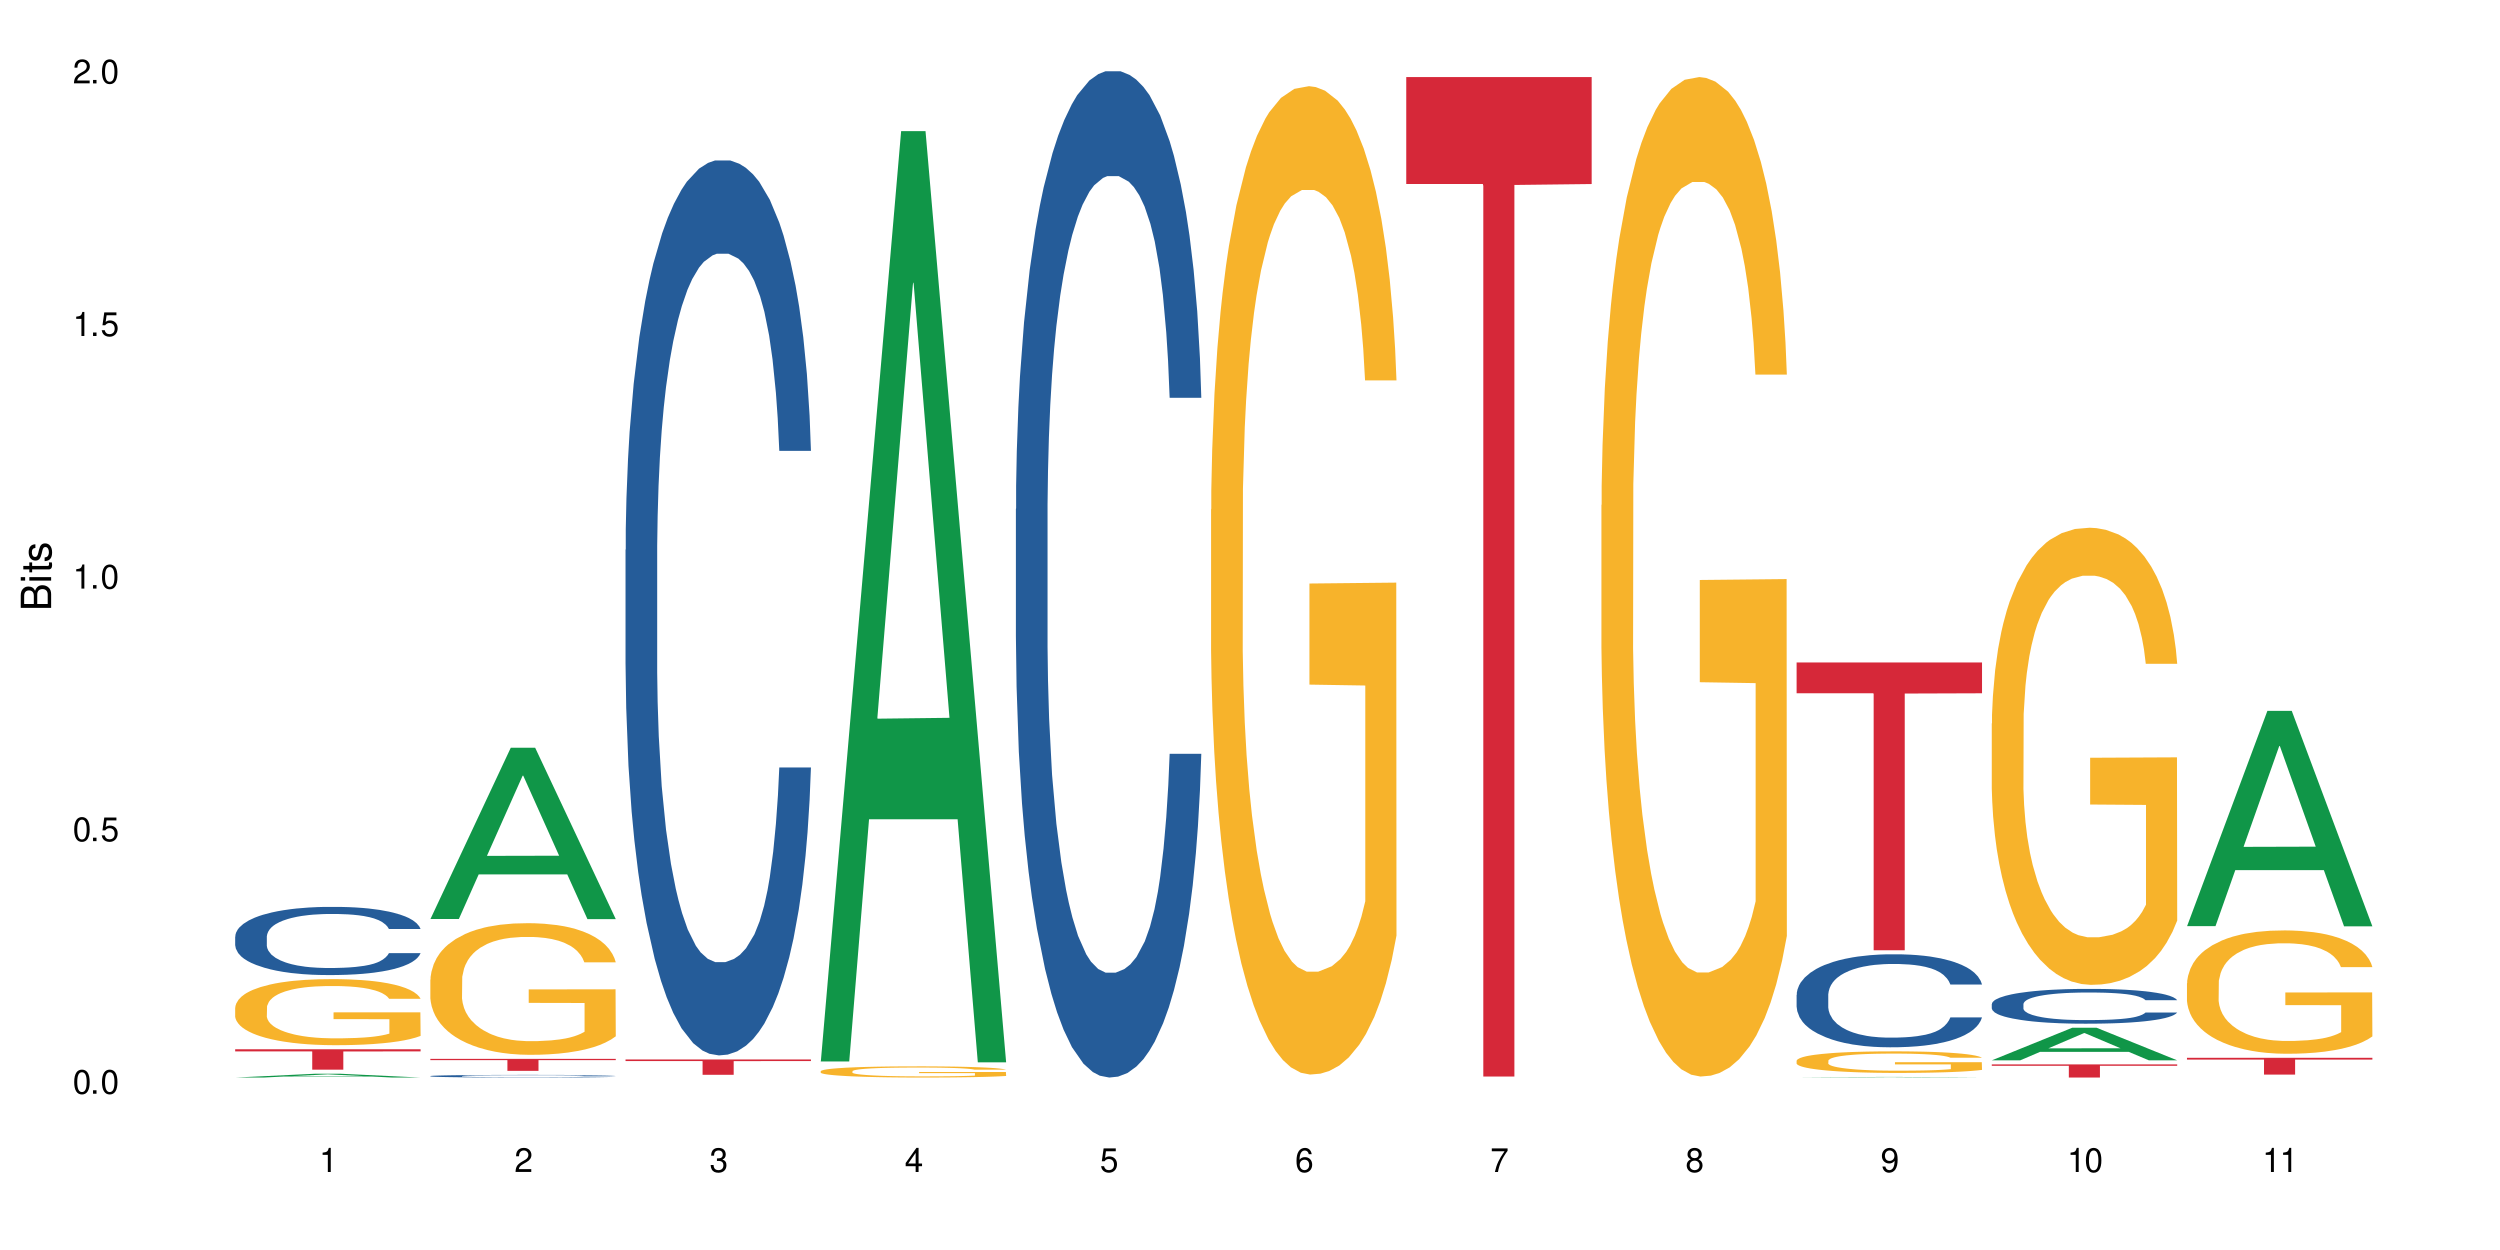 <?xml version="1.0" encoding="UTF-8"?>
<svg xmlns="http://www.w3.org/2000/svg" xmlns:xlink="http://www.w3.org/1999/xlink" width="720" height="360" viewBox="0 0 720 360">
<defs>
<g>
<g id="glyph-0-0">
</g>
<g id="glyph-0-1">
<path d="M 2.641 -6.938 C 2 -6.938 1.422 -6.656 1.078 -6.172 C 0.641 -5.562 0.406 -4.641 0.406 -3.359 C 0.406 -1.016 1.188 0.219 2.641 0.219 C 4.078 0.219 4.859 -1.016 4.859 -3.297 C 4.859 -4.641 4.656 -5.547 4.203 -6.172 C 3.844 -6.656 3.281 -6.938 2.641 -6.938 Z M 2.641 -6.188 C 3.547 -6.188 4 -5.25 4 -3.375 C 4 -1.406 3.562 -0.484 2.625 -0.484 C 1.734 -0.484 1.281 -1.438 1.281 -3.344 C 1.281 -5.25 1.734 -6.188 2.641 -6.188 Z M 2.641 -6.188 "/>
</g>
<g id="glyph-0-2">
<path d="M 1.828 -1 L 0.828 -1 L 0.828 0 L 1.828 0 Z M 1.828 -1 "/>
</g>
<g id="glyph-0-3">
<path d="M 4.562 -6.797 L 1.062 -6.797 L 0.547 -3.094 L 1.328 -3.094 C 1.719 -3.562 2.047 -3.734 2.578 -3.734 C 3.484 -3.734 4.062 -3.109 4.062 -2.094 C 4.062 -1.125 3.484 -0.531 2.578 -0.531 C 1.828 -0.531 1.375 -0.906 1.188 -1.672 L 0.328 -1.672 C 0.453 -1.109 0.547 -0.844 0.75 -0.594 C 1.125 -0.078 1.828 0.219 2.594 0.219 C 3.969 0.219 4.922 -0.781 4.922 -2.219 C 4.922 -3.562 4.031 -4.484 2.719 -4.484 C 2.25 -4.484 1.859 -4.359 1.469 -4.062 L 1.734 -5.969 L 4.562 -5.969 Z M 4.562 -6.797 "/>
</g>
<g id="glyph-0-4">
<path d="M 2.484 -4.938 L 2.484 0 L 3.328 0 L 3.328 -6.938 L 2.766 -6.938 C 2.469 -5.875 2.281 -5.734 0.984 -5.562 L 0.984 -4.938 Z M 2.484 -4.938 "/>
</g>
<g id="glyph-0-5">
<path d="M 4.859 -0.828 L 1.281 -0.828 C 1.359 -1.406 1.672 -1.781 2.5 -2.281 L 3.469 -2.828 C 4.406 -3.344 4.906 -4.062 4.906 -4.906 C 4.906 -5.484 4.672 -6.031 4.266 -6.406 C 3.859 -6.766 3.375 -6.938 2.719 -6.938 C 1.859 -6.938 1.219 -6.625 0.844 -6.031 C 0.609 -5.672 0.5 -5.234 0.484 -4.531 L 1.328 -4.531 C 1.359 -5.016 1.406 -5.281 1.531 -5.516 C 1.75 -5.938 2.188 -6.203 2.703 -6.203 C 3.469 -6.203 4.031 -5.641 4.031 -4.891 C 4.031 -4.344 3.719 -3.859 3.125 -3.516 L 2.234 -3 C 0.812 -2.172 0.406 -1.531 0.328 -0.016 L 4.859 -0.016 Z M 4.859 -0.828 "/>
</g>
<g id="glyph-0-6">
<path d="M 2.125 -3.188 L 2.578 -3.188 C 3.5 -3.188 3.984 -2.766 3.984 -1.922 C 3.984 -1.062 3.469 -0.531 2.594 -0.531 C 1.656 -0.531 1.203 -1 1.156 -2.016 L 0.312 -2.016 C 0.344 -1.453 0.438 -1.094 0.609 -0.781 C 0.953 -0.109 1.625 0.219 2.547 0.219 C 3.953 0.219 4.859 -0.625 4.859 -1.938 C 4.859 -2.828 4.516 -3.297 3.703 -3.594 C 4.344 -3.844 4.656 -4.328 4.656 -5.031 C 4.656 -6.219 3.875 -6.938 2.578 -6.938 C 1.203 -6.938 0.484 -6.172 0.453 -4.703 L 1.297 -4.703 C 1.312 -5.125 1.344 -5.359 1.453 -5.578 C 1.641 -5.969 2.062 -6.203 2.594 -6.203 C 3.344 -6.203 3.797 -5.75 3.797 -5 C 3.797 -4.516 3.609 -4.219 3.25 -4.047 C 3.016 -3.953 2.703 -3.922 2.125 -3.906 Z M 2.125 -3.188 "/>
</g>
<g id="glyph-0-7">
<path d="M 3.141 -1.672 L 3.141 0 L 3.984 0 L 3.984 -1.672 L 4.984 -1.672 L 4.984 -2.438 L 3.984 -2.438 L 3.984 -6.938 L 3.359 -6.938 L 0.266 -2.578 L 0.266 -1.672 Z M 3.141 -2.438 L 1 -2.438 L 3.141 -5.5 Z M 3.141 -2.438 "/>
</g>
<g id="glyph-0-8">
<path d="M 4.781 -5.125 C 4.609 -6.266 3.891 -6.938 2.844 -6.938 C 2.094 -6.938 1.422 -6.578 1.031 -5.953 C 0.594 -5.266 0.406 -4.422 0.406 -3.172 C 0.406 -2 0.578 -1.25 0.984 -0.641 C 1.359 -0.078 1.953 0.219 2.703 0.219 C 3.984 0.219 4.922 -0.75 4.922 -2.094 C 4.922 -3.375 4.062 -4.281 2.844 -4.281 C 2.172 -4.281 1.641 -4.031 1.281 -3.516 C 1.281 -5.234 1.828 -6.188 2.797 -6.188 C 3.391 -6.188 3.797 -5.797 3.938 -5.125 Z M 2.734 -3.531 C 3.547 -3.531 4.062 -2.953 4.062 -2.031 C 4.062 -1.156 3.484 -0.531 2.703 -0.531 C 1.922 -0.531 1.328 -1.188 1.328 -2.078 C 1.328 -2.938 1.906 -3.531 2.734 -3.531 Z M 2.734 -3.531 "/>
</g>
<g id="glyph-0-9">
<path d="M 4.984 -6.797 L 0.438 -6.797 L 0.438 -5.969 L 4.109 -5.969 C 2.5 -3.656 1.828 -2.234 1.328 0 L 2.219 0 C 2.594 -2.172 3.453 -4.047 4.984 -6.094 Z M 4.984 -6.797 "/>
</g>
<g id="glyph-0-10">
<path d="M 3.75 -3.656 C 4.469 -4.094 4.688 -4.438 4.688 -5.078 C 4.688 -6.172 3.844 -6.938 2.641 -6.938 C 1.438 -6.938 0.594 -6.172 0.594 -5.094 C 0.594 -4.438 0.812 -4.094 1.516 -3.656 C 0.734 -3.266 0.359 -2.703 0.359 -1.922 C 0.359 -0.656 1.281 0.219 2.641 0.219 C 3.984 0.219 4.922 -0.656 4.922 -1.922 C 4.922 -2.703 4.531 -3.266 3.75 -3.656 Z M 2.641 -6.188 C 3.359 -6.188 3.812 -5.75 3.812 -5.062 C 3.812 -4.406 3.344 -3.984 2.641 -3.984 C 1.922 -3.984 1.453 -4.406 1.453 -5.078 C 1.453 -5.75 1.922 -6.188 2.641 -6.188 Z M 2.641 -3.266 C 3.484 -3.266 4.062 -2.719 4.062 -1.906 C 4.062 -1.078 3.484 -0.531 2.625 -0.531 C 1.797 -0.531 1.219 -1.094 1.219 -1.906 C 1.219 -2.719 1.781 -3.266 2.641 -3.266 Z M 2.641 -3.266 "/>
</g>
<g id="glyph-0-11">
<path d="M 0.516 -1.578 C 0.672 -0.453 1.406 0.219 2.438 0.219 C 3.188 0.219 3.859 -0.141 4.266 -0.766 C 4.688 -1.453 4.891 -2.297 4.891 -3.547 C 4.891 -4.719 4.703 -5.453 4.312 -6.078 C 3.938 -6.641 3.344 -6.938 2.594 -6.938 C 1.297 -6.938 0.359 -5.969 0.359 -4.625 C 0.359 -3.344 1.234 -2.453 2.453 -2.453 C 3.094 -2.453 3.578 -2.672 4.016 -3.203 C 4 -1.484 3.469 -0.531 2.5 -0.531 C 1.906 -0.531 1.484 -0.906 1.359 -1.578 Z M 2.578 -6.203 C 3.375 -6.203 3.969 -5.531 3.969 -4.641 C 3.969 -3.797 3.391 -3.188 2.547 -3.188 C 1.734 -3.188 1.234 -3.766 1.234 -4.688 C 1.234 -5.562 1.797 -6.203 2.578 -6.203 Z M 2.578 -6.203 "/>
</g>
<g id="glyph-1-0">
</g>
<g id="glyph-1-1">
<path d="M 0 -0.953 L 0 -4.891 C 0 -5.719 -0.234 -6.344 -0.734 -6.797 C -1.188 -7.234 -1.812 -7.469 -2.5 -7.469 C -3.547 -7.469 -4.188 -7 -4.625 -5.875 C -4.984 -6.688 -5.625 -7.094 -6.531 -7.094 C -7.172 -7.094 -7.734 -6.859 -8.141 -6.391 C -8.562 -5.922 -8.75 -5.344 -8.75 -4.5 L -8.75 -0.953 Z M -4.984 -2.062 L -7.766 -2.062 L -7.766 -4.219 C -7.766 -4.844 -7.688 -5.203 -7.453 -5.5 C -7.219 -5.812 -6.859 -5.969 -6.375 -5.969 C -5.891 -5.969 -5.531 -5.812 -5.297 -5.5 C -5.062 -5.203 -4.984 -4.844 -4.984 -4.219 Z M -0.984 -2.062 L -4 -2.062 L -4 -4.781 C -4 -5.766 -3.438 -6.359 -2.484 -6.359 C -1.547 -6.359 -0.984 -5.766 -0.984 -4.781 Z M -0.984 -2.062 "/>
</g>
<g id="glyph-1-2">
<path d="M -6.281 -1.797 L -6.281 -0.797 L 0 -0.797 L 0 -1.797 Z M -8.75 -1.797 L -8.75 -0.797 L -7.484 -0.797 L -7.484 -1.797 Z M -8.75 -1.797 "/>
</g>
<g id="glyph-1-3">
<path d="M -6.281 -3.047 L -6.281 -2.016 L -8.016 -2.016 L -8.016 -1.016 L -6.281 -1.016 L -6.281 -0.172 L -5.469 -0.172 L -5.469 -1.016 L -0.719 -1.016 C -0.078 -1.016 0.281 -1.453 0.281 -2.234 C 0.281 -2.5 0.25 -2.719 0.188 -3.047 L -0.641 -3.047 C -0.609 -2.906 -0.594 -2.766 -0.594 -2.562 C -0.594 -2.141 -0.719 -2.016 -1.156 -2.016 L -5.469 -2.016 L -5.469 -3.047 Z M -6.281 -3.047 "/>
</g>
<g id="glyph-1-4">
<path d="M -4.531 -5.25 C -5.766 -5.25 -6.469 -4.422 -6.469 -2.969 C -6.469 -1.516 -5.719 -0.562 -4.547 -0.562 C -3.562 -0.562 -3.094 -1.062 -2.734 -2.562 L -2.516 -3.484 C -2.344 -4.188 -2.094 -4.469 -1.641 -4.469 C -1.047 -4.469 -0.641 -3.875 -0.641 -3 C -0.641 -2.453 -0.797 -2 -1.062 -1.75 C -1.25 -1.594 -1.422 -1.531 -1.875 -1.469 L -1.875 -0.406 C -0.422 -0.453 0.281 -1.266 0.281 -2.922 C 0.281 -4.5 -0.5 -5.516 -1.719 -5.516 C -2.656 -5.516 -3.172 -4.984 -3.469 -3.734 L -3.703 -2.766 C -3.891 -1.953 -4.156 -1.609 -4.594 -1.609 C -5.188 -1.609 -5.547 -2.125 -5.547 -2.938 C -5.547 -3.75 -5.203 -4.172 -4.531 -4.203 Z M -4.531 -5.25 "/>
</g>
</g>
</defs>
<rect x="-72" y="-36" width="864" height="432" fill="rgb(100%, 100%, 100%)" fill-opacity="1"/>
<path fill-rule="nonzero" fill="rgb(6.275%, 58.824%, 28.235%)" fill-opacity="1" d="M 67.73 310.332 L 67.789 310.332 L 90.895 309.23 L 97.91 309.23 L 121.133 310.332 L 112.973 310.332 L 107.152 310.043 L 81.652 310.043 L 75.945 310.332 L 67.73 310.332 L 84.105 309.926 L 104.816 309.926 L 94.488 309.41 L 94.375 309.41 L 94.262 309.414 L 84.047 309.926 L 84.105 309.926 Z M 67.73 310.332 "/>
<path fill-rule="nonzero" fill="rgb(14.51%, 36.078%, 60%)" fill-opacity="1" d="M 67.73 269.73 L 67.797 269.711 L 67.797 269.281 L 67.992 268.598 L 68.449 267.738 L 68.902 267.145 L 70.074 266.086 L 71.703 265.062 L 73.398 264.273 L 74.633 263.809 L 75.742 263.449 L 78.281 262.785 L 79.91 262.445 L 81.668 262.137 L 83.816 261.832 L 85.379 261.652 L 88.895 261.367 L 91.5 261.242 L 93.52 261.188 L 97.883 261.188 L 100.488 261.258 L 102.375 261.348 L 104.461 261.492 L 106.219 261.652 L 109.281 262.047 L 112.016 262.551 L 113.254 262.84 L 115.207 263.395 L 116.703 263.934 L 117.746 264.398 L 118.918 265.062 L 119.961 265.871 L 120.742 266.785 L 121.133 267.559 L 112.016 267.559 L 111.559 266.84 L 111.039 266.285 L 110.062 265.547 L 109.086 265.027 L 107.715 264.508 L 106.48 264.168 L 104.785 263.824 L 103.289 263.609 L 101.727 263.449 L 100.227 263.34 L 97.363 263.234 L 94.039 263.234 L 92.805 263.27 L 90.262 263.414 L 88.895 263.539 L 86.941 263.789 L 85.574 264.023 L 83.945 264.383 L 82.84 264.688 L 81.473 265.152 L 80.496 265.566 L 79.387 266.16 L 78.738 266.605 L 78.152 267.109 L 77.629 267.703 L 77.238 268.332 L 76.977 268.996 L 76.848 269.641 L 76.848 272.422 L 76.977 273.07 L 77.305 273.824 L 78.152 274.918 L 79.387 275.867 L 80.82 276.621 L 82.188 277.16 L 82.969 277.41 L 84.012 277.699 L 85.641 278.059 L 87.984 278.418 L 89.352 278.559 L 91.438 278.703 L 93.586 278.777 L 96.449 278.777 L 98.988 278.703 L 100.684 278.613 L 102.441 278.469 L 104.852 278.164 L 106.348 277.879 L 107.652 277.539 L 108.629 277.195 L 109.281 276.91 L 110.258 276.352 L 111.039 275.742 L 111.625 275.113 L 112.016 274.504 L 121.133 274.504 L 120.742 275.223 L 120.156 275.922 L 119.57 276.441 L 118.656 277.07 L 117.613 277.629 L 116.117 278.254 L 114.879 278.668 L 113.254 279.117 L 111.754 279.457 L 110.125 279.762 L 107.715 280.121 L 106.152 280.301 L 104.461 280.461 L 102.441 280.605 L 99.902 280.73 L 97.168 280.805 L 94.625 280.82 L 91.891 280.785 L 89.871 280.715 L 87.203 280.551 L 83.883 280.23 L 81.473 279.887 L 79.582 279.547 L 77.957 279.188 L 76.133 278.703 L 73.789 277.914 L 72.355 277.305 L 71.379 276.801 L 70.27 276.102 L 69.488 275.473 L 68.578 274.469 L 67.926 273.195 L 67.73 272.207 Z M 67.73 269.73 "/>
<path fill-rule="nonzero" fill="rgb(96.863%, 70.196%, 16.863%)" fill-opacity="1" d="M 67.73 290.137 L 67.797 290.121 L 67.797 289.773 L 68.055 288.988 L 68.707 287.91 L 69.555 287.027 L 70.465 286.332 L 71.051 285.965 L 72.027 285.445 L 72.875 285.062 L 75.023 284.281 L 77.762 283.551 L 79.258 283.238 L 80.949 282.941 L 83.359 282.613 L 84.469 282.488 L 87.855 282.211 L 91.695 282.039 L 95.93 281.984 L 97.883 282.004 L 100.555 282.074 L 104.199 282.266 L 106.285 282.438 L 107.91 282.613 L 109.605 282.836 L 111.688 283.184 L 113.645 283.602 L 115.207 284.02 L 116.77 284.539 L 118.07 285.098 L 119.18 285.703 L 120.156 286.434 L 120.742 287.043 L 121.133 287.652 L 112.078 287.652 L 111.559 287.043 L 110.973 286.574 L 109.996 286 L 109.02 285.582 L 108.043 285.254 L 106.219 284.801 L 104.656 284.523 L 102.703 284.281 L 100.812 284.125 L 98.664 284.02 L 97.363 283.984 L 93.91 283.984 L 90.785 284.105 L 88.961 284.246 L 87.66 284.383 L 85.836 284.645 L 84.727 284.852 L 84.078 284.992 L 82.125 285.531 L 80.82 286.02 L 80.105 286.348 L 79.191 286.871 L 78.543 287.34 L 77.824 288.035 L 77.434 288.555 L 76.914 289.738 L 76.848 292.863 L 77.043 293.527 L 77.434 294.238 L 77.957 294.863 L 78.738 295.523 L 79.52 296.027 L 80.887 296.707 L 82.059 297.156 L 82.969 297.453 L 84.727 297.922 L 85.445 298.078 L 87.137 298.391 L 88.895 298.637 L 91.047 298.844 L 92.672 298.949 L 95.277 299.035 L 98.598 299.035 L 102.508 298.93 L 104.98 298.793 L 106.676 298.652 L 107.781 298.531 L 109.148 298.34 L 110.125 298.164 L 111.039 297.973 L 112.145 297.68 L 112.145 293.527 L 96.059 293.508 L 96.059 291.562 L 121.066 291.543 L 121.133 298.34 L 119.766 298.809 L 118.07 299.262 L 116.441 299.609 L 114.75 299.902 L 112.34 300.234 L 110.387 300.441 L 107.391 300.688 L 104.656 300.844 L 101.789 300.945 L 99.25 301 L 96.254 301.016 L 93.586 300.98 L 90.719 300.875 L 88.441 300.738 L 86.355 300.562 L 84.273 300.34 L 81.668 299.973 L 79.973 299.68 L 78.215 299.312 L 76.457 298.879 L 74.895 298.41 L 73.852 298.043 L 72.812 297.629 L 71.703 297.105 L 70.66 296.516 L 69.879 295.977 L 69.164 295.367 L 68.645 294.793 L 68.121 294.012 L 67.859 293.387 L 67.73 292.848 Z M 67.73 290.137 "/>
<path fill-rule="nonzero" fill="rgb(83.922%, 15.686%, 22.353%)" fill-opacity="1" d="M 67.73 302.18 L 121.133 302.18 L 121.133 302.809 L 98.875 302.816 L 98.875 308.066 L 89.922 308.066 L 89.922 302.82 L 89.793 302.809 L 67.73 302.809 Z M 67.73 302.18 "/>
<path fill-rule="nonzero" fill="rgb(6.275%, 58.824%, 28.235%)" fill-opacity="1" d="M 123.941 264.664 L 124 264.617 L 147.105 215.344 L 154.125 215.344 L 177.344 264.711 L 169.184 264.711 L 163.367 251.824 L 137.863 251.824 L 132.156 264.664 L 123.941 264.664 L 140.316 246.492 L 161.027 246.445 L 150.699 223.406 L 150.586 223.363 L 150.473 223.5 L 140.258 246.445 L 140.316 246.492 Z M 123.941 264.664 "/>
<path fill-rule="nonzero" fill="rgb(14.51%, 36.078%, 60%)" fill-opacity="1" d="M 123.941 309.902 L 124.008 309.902 L 124.008 309.887 L 124.203 309.859 L 124.66 309.824 L 125.113 309.801 L 126.285 309.762 L 127.914 309.723 L 129.609 309.691 L 130.844 309.672 L 131.953 309.66 L 134.492 309.633 L 136.121 309.621 L 137.879 309.609 L 140.027 309.598 L 141.59 309.59 L 145.109 309.578 L 147.711 309.574 L 149.73 309.57 L 154.094 309.57 L 156.699 309.574 L 158.59 309.578 L 160.672 309.582 L 162.43 309.59 L 165.492 309.605 L 168.227 309.625 L 169.465 309.637 L 171.418 309.656 L 172.914 309.68 L 173.957 309.695 L 175.129 309.723 L 176.172 309.754 L 176.953 309.789 L 177.344 309.816 L 168.227 309.816 L 167.77 309.789 L 167.25 309.77 L 166.273 309.742 L 165.297 309.719 L 163.93 309.699 L 162.691 309.688 L 160.996 309.672 L 159.5 309.664 L 157.938 309.66 L 156.438 309.656 L 153.574 309.652 L 149.016 309.652 L 146.477 309.656 L 145.109 309.664 L 143.152 309.672 L 141.785 309.68 L 140.156 309.695 L 139.051 309.707 L 137.684 309.727 L 136.707 309.742 L 135.598 309.766 L 134.949 309.781 L 134.363 309.801 L 133.84 309.824 L 133.449 309.848 L 133.191 309.875 L 133.059 309.898 L 133.059 310.008 L 133.191 310.031 L 133.516 310.062 L 134.363 310.105 L 135.598 310.141 L 137.031 310.168 L 138.398 310.191 L 139.18 310.199 L 140.223 310.211 L 141.852 310.227 L 144.195 310.238 L 145.562 310.246 L 147.648 310.25 L 149.797 310.254 L 152.66 310.254 L 155.203 310.25 L 156.895 310.246 L 158.652 310.242 L 161.062 310.23 L 162.559 310.219 L 163.863 310.207 L 164.84 310.191 L 165.492 310.18 L 166.469 310.16 L 167.25 310.137 L 167.836 310.109 L 168.227 310.086 L 177.344 310.086 L 176.953 310.117 L 175.781 310.164 L 174.867 310.188 L 173.828 310.207 L 172.328 310.234 L 171.09 310.25 L 169.465 310.266 L 167.965 310.281 L 166.336 310.293 L 163.93 310.305 L 162.363 310.312 L 160.672 310.32 L 158.652 310.324 L 156.113 310.328 L 153.379 310.332 L 148.102 310.332 L 146.086 310.328 L 143.414 310.32 L 140.094 310.309 L 137.684 310.297 L 135.793 310.281 L 134.168 310.27 L 132.344 310.25 L 130 310.219 L 128.566 310.195 L 127.59 310.176 L 126.48 310.148 L 125.699 310.125 L 124.789 310.086 L 124.137 310.035 L 123.941 310 Z M 123.941 309.902 "/>
<path fill-rule="nonzero" fill="rgb(96.863%, 70.196%, 16.863%)" fill-opacity="1" d="M 123.941 282.113 L 124.008 282.078 L 124.008 281.387 L 124.27 279.828 L 124.918 277.68 L 125.766 275.914 L 126.676 274.531 L 127.266 273.805 L 128.242 272.766 L 129.086 272.004 L 131.234 270.445 L 133.973 268.988 L 135.469 268.367 L 137.164 267.777 L 139.57 267.121 L 140.68 266.879 L 144.066 266.324 L 147.906 265.977 L 152.141 265.875 L 154.094 265.91 L 156.766 266.047 L 160.41 266.43 L 162.496 266.773 L 164.125 267.121 L 165.816 267.57 L 167.902 268.262 L 169.855 269.094 L 171.418 269.926 L 172.98 270.965 L 174.281 272.07 L 175.391 273.285 L 176.367 274.738 L 176.953 275.949 L 177.344 277.16 L 168.293 277.16 L 167.77 275.949 L 167.184 275.016 L 166.207 273.871 L 165.23 273.043 L 164.254 272.383 L 162.43 271.484 L 160.867 270.93 L 158.914 270.445 L 157.023 270.133 L 154.875 269.926 L 153.574 269.855 L 150.121 269.855 L 146.996 270.098 L 145.172 270.375 L 143.871 270.652 L 142.047 271.172 L 140.941 271.586 L 140.289 271.863 L 138.336 272.938 L 137.031 273.906 L 136.316 274.566 L 135.402 275.602 L 134.754 276.539 L 134.035 277.922 L 133.645 278.961 L 133.125 281.316 L 133.059 287.547 L 133.254 288.863 L 133.645 290.285 L 134.168 291.531 L 134.949 292.848 L 135.73 293.852 L 137.098 295.199 L 138.27 296.102 L 139.18 296.688 L 140.941 297.625 L 141.656 297.938 L 143.348 298.559 L 145.109 299.043 L 147.258 299.461 L 148.883 299.668 L 151.488 299.84 L 154.812 299.84 L 158.719 299.633 L 161.191 299.355 L 162.887 299.078 L 163.992 298.836 L 165.359 298.457 L 166.336 298.109 L 167.25 297.727 L 168.355 297.141 L 168.355 288.863 L 152.27 288.828 L 152.27 284.953 L 177.277 284.918 L 177.344 298.457 L 175.977 299.391 L 174.281 300.289 L 172.656 300.984 L 170.961 301.57 L 168.551 302.23 L 166.598 302.645 L 163.602 303.129 L 160.867 303.441 L 158 303.648 L 155.461 303.754 L 152.465 303.789 L 149.797 303.719 L 146.93 303.512 L 144.652 303.234 L 142.566 302.887 L 140.484 302.438 L 137.879 301.711 L 136.188 301.121 L 134.426 300.395 L 132.668 299.527 L 131.105 298.594 L 130.062 297.867 L 129.023 297.035 L 127.914 295.996 L 126.871 294.82 L 126.09 293.746 L 125.375 292.535 L 124.855 291.391 L 124.332 289.832 L 124.074 288.586 L 123.941 287.516 Z M 123.941 282.113 "/>
<path fill-rule="nonzero" fill="rgb(83.922%, 15.686%, 22.353%)" fill-opacity="1" d="M 123.941 304.953 L 177.344 304.953 L 177.344 305.32 L 155.086 305.324 L 155.086 308.406 L 146.133 308.406 L 146.133 305.328 L 146.004 305.32 L 123.941 305.32 Z M 123.941 304.953 "/>
<path fill-rule="nonzero" fill="rgb(14.51%, 36.078%, 60%)" fill-opacity="1" d="M 180.152 158.355 L 180.219 158.121 L 180.219 152.465 L 180.414 143.512 L 180.871 132.203 L 181.324 124.43 L 182.5 110.527 L 184.125 97.098 L 185.82 86.734 L 187.059 80.605 L 188.164 75.895 L 190.703 67.176 L 192.332 62.703 L 194.09 58.695 L 196.238 54.691 L 197.801 52.336 L 201.32 48.566 L 203.922 46.914 L 205.941 46.207 L 210.305 46.207 L 212.91 47.152 L 214.801 48.328 L 216.883 50.215 L 218.641 52.336 L 221.703 57.52 L 224.438 64.113 L 225.676 67.883 L 227.629 75.188 L 229.125 82.258 L 230.168 88.383 L 231.34 97.098 L 232.383 107.703 L 233.164 119.719 L 233.555 129.848 L 224.438 129.848 L 223.98 120.426 L 223.461 113.121 L 222.484 103.461 L 221.508 96.629 L 220.141 89.797 L 218.902 85.32 L 217.207 80.844 L 215.711 78.016 L 214.148 75.895 L 212.648 74.48 L 209.785 73.066 L 206.465 73.066 L 205.227 73.539 L 202.688 75.422 L 201.32 77.074 L 199.363 80.371 L 197.996 83.434 L 196.371 88.145 L 195.262 92.152 L 193.895 98.277 L 192.918 103.695 L 191.812 111.473 L 191.16 117.359 L 190.574 123.957 L 190.051 131.734 L 189.66 139.98 L 189.402 148.695 L 189.27 157.18 L 189.27 193.695 L 189.402 202.18 L 189.727 212.074 L 190.574 226.445 L 191.812 238.934 L 193.242 248.828 L 194.609 255.895 L 195.395 259.195 L 196.434 262.965 L 198.062 267.676 L 200.406 272.387 L 201.773 274.273 L 203.859 276.156 L 206.008 277.102 L 208.875 277.102 L 211.414 276.156 L 213.105 274.98 L 214.863 273.094 L 217.273 269.09 L 218.773 265.32 L 220.074 260.844 L 221.051 256.367 L 221.703 252.598 L 222.68 245.293 L 223.461 237.285 L 224.047 229.039 L 224.438 221.027 L 233.555 221.027 L 233.164 230.449 L 232.578 239.641 L 231.992 246.473 L 231.082 254.719 L 230.039 262.023 L 228.539 270.27 L 227.305 275.688 L 225.676 281.578 L 224.176 286.055 L 222.551 290.059 L 220.141 294.77 L 218.578 297.125 L 216.883 299.246 L 214.863 301.133 L 212.324 302.781 L 209.59 303.723 L 207.051 303.961 L 204.316 303.488 L 202.297 302.547 L 199.625 300.426 L 196.305 296.184 L 193.895 291.707 L 192.008 287.23 L 190.379 282.52 L 188.555 276.156 L 186.211 265.793 L 184.777 257.781 L 183.801 251.184 L 182.695 241.996 L 181.914 233.75 L 181 220.555 L 180.348 203.828 L 180.152 190.871 Z M 180.152 158.355 "/>
<path fill-rule="nonzero" fill="rgb(83.922%, 15.686%, 22.353%)" fill-opacity="1" d="M 180.152 305.125 L 233.555 305.125 L 233.555 305.594 L 211.301 305.598 L 211.301 309.535 L 202.344 309.535 L 202.344 305.605 L 202.215 305.594 L 180.152 305.594 Z M 180.152 305.125 "/>
<path fill-rule="nonzero" fill="rgb(6.275%, 58.824%, 28.235%)" fill-opacity="1" d="M 236.367 305.695 L 236.422 305.445 L 259.527 37.758 L 266.547 37.758 L 289.766 305.949 L 281.609 305.949 L 275.789 235.941 L 250.285 235.941 L 244.582 305.695 L 236.367 305.695 L 252.738 206.98 L 273.449 206.73 L 263.121 81.574 L 263.008 81.324 L 262.895 82.078 L 252.684 206.73 L 252.738 206.98 Z M 236.367 305.695 "/>
<path fill-rule="nonzero" fill="rgb(96.863%, 70.196%, 16.863%)" fill-opacity="1" d="M 236.367 308.492 L 236.43 308.488 L 236.43 308.43 L 236.691 308.297 L 237.344 308.113 L 238.188 307.965 L 239.102 307.848 L 239.688 307.785 L 240.664 307.699 L 241.512 307.633 L 243.66 307.5 L 246.395 307.375 L 247.891 307.324 L 249.586 307.273 L 251.996 307.219 L 253.102 307.199 L 256.488 307.148 L 260.332 307.121 L 264.562 307.113 L 266.516 307.113 L 269.188 307.125 L 272.836 307.16 L 274.918 307.188 L 276.547 307.219 L 278.238 307.258 L 280.324 307.316 L 282.277 307.387 L 283.84 307.457 L 285.402 307.543 L 286.707 307.637 L 287.812 307.742 L 288.789 307.863 L 289.375 307.969 L 289.766 308.07 L 280.715 308.07 L 280.191 307.969 L 279.605 307.887 L 278.629 307.793 L 277.652 307.723 L 276.676 307.664 L 274.852 307.59 L 273.289 307.543 L 271.336 307.5 L 269.449 307.473 L 267.301 307.457 L 265.996 307.449 L 262.543 307.449 L 259.418 307.473 L 257.594 307.496 L 256.293 307.52 L 254.469 307.562 L 253.363 307.598 L 252.711 307.621 L 250.758 307.711 L 249.457 307.793 L 248.738 307.852 L 247.828 307.938 L 247.176 308.02 L 246.461 308.137 L 246.07 308.223 L 245.547 308.422 L 245.484 308.953 L 245.68 309.066 L 246.07 309.184 L 246.59 309.293 L 247.371 309.402 L 248.152 309.488 L 249.52 309.602 L 250.691 309.68 L 251.605 309.73 L 253.363 309.809 L 254.078 309.836 L 255.773 309.887 L 257.531 309.93 L 259.68 309.965 L 261.309 309.984 L 263.914 309.996 L 267.234 309.996 L 271.141 309.98 L 273.617 309.957 L 275.309 309.934 L 276.418 309.91 L 277.785 309.879 L 278.762 309.852 L 279.672 309.816 L 280.781 309.77 L 280.781 309.066 L 264.695 309.062 L 264.695 308.734 L 289.699 308.73 L 289.766 309.879 L 288.398 309.957 L 286.707 310.035 L 285.078 310.094 L 283.383 310.145 L 280.977 310.199 L 279.02 310.234 L 276.023 310.277 L 273.289 310.305 L 270.426 310.32 L 267.887 310.328 L 264.891 310.332 L 262.219 310.328 L 259.355 310.309 L 257.074 310.285 L 254.992 310.258 L 252.906 310.219 L 250.301 310.156 L 248.609 310.105 L 246.852 310.043 L 245.094 309.973 L 243.527 309.891 L 242.488 309.828 L 241.445 309.758 L 240.34 309.672 L 239.297 309.57 L 238.516 309.48 L 237.797 309.375 L 237.277 309.281 L 236.758 309.148 L 236.496 309.043 L 236.367 308.949 Z M 236.367 308.492 "/>
<path fill-rule="nonzero" fill="rgb(14.51%, 36.078%, 60%)" fill-opacity="1" d="M 292.578 146.621 L 292.641 146.355 L 292.641 140 L 292.836 129.934 L 293.293 117.215 L 293.75 108.477 L 294.922 92.844 L 296.551 77.746 L 298.242 66.09 L 299.48 59.203 L 300.586 53.902 L 303.125 44.102 L 304.754 39.07 L 306.512 34.566 L 308.664 30.062 L 310.227 27.414 L 313.742 23.176 L 316.348 21.32 L 318.367 20.527 L 322.73 20.527 L 325.332 21.586 L 327.223 22.91 L 329.305 25.031 L 331.066 27.414 L 334.125 33.242 L 336.859 40.66 L 338.098 44.898 L 340.051 53.109 L 341.551 61.055 L 342.59 67.945 L 343.762 77.746 L 344.805 89.668 L 345.586 103.176 L 345.977 114.566 L 336.859 114.566 L 336.406 103.973 L 335.883 95.758 L 334.906 84.898 L 333.93 77.215 L 332.562 69.535 L 331.324 64.5 L 329.633 59.469 L 328.133 56.289 L 326.57 53.902 L 325.074 52.316 L 322.207 50.727 L 318.887 50.727 L 317.648 51.254 L 315.109 53.375 L 313.742 55.23 L 311.789 58.938 L 310.422 62.383 L 308.793 67.68 L 307.684 72.184 L 306.316 79.07 L 305.34 85.164 L 304.234 93.906 L 303.582 100.527 L 302.996 107.945 L 302.477 116.688 L 302.086 125.957 L 301.824 135.762 L 301.695 145.297 L 301.695 186.355 L 301.824 195.895 L 302.148 207.02 L 302.996 223.18 L 304.234 237.219 L 305.668 248.344 L 307.035 256.293 L 307.816 260 L 308.859 264.238 L 310.484 269.535 L 312.832 274.836 L 314.199 276.953 L 316.281 279.074 L 318.43 280.133 L 321.297 280.133 L 323.836 279.074 L 325.527 277.75 L 327.289 275.629 L 329.695 271.125 L 331.195 266.887 L 332.496 261.855 L 333.473 256.82 L 334.125 252.582 L 335.102 244.371 L 335.883 235.363 L 336.469 226.094 L 336.859 217.086 L 345.977 217.086 L 345.586 227.684 L 345 238.012 L 344.414 245.695 L 343.504 254.969 L 342.461 263.18 L 340.965 272.449 L 339.727 278.543 L 338.098 285.168 L 336.602 290.199 L 334.973 294.703 L 332.562 300 L 331 302.648 L 329.305 305.035 L 327.289 307.152 L 324.746 309.008 L 322.012 310.066 L 319.473 310.332 L 316.738 309.801 L 314.719 308.742 L 312.047 306.359 L 308.727 301.59 L 306.316 296.559 L 304.43 291.523 L 302.801 286.227 L 300.977 279.074 L 298.633 267.418 L 297.199 258.41 L 296.223 250.992 L 295.117 240.664 L 294.336 231.391 L 293.422 216.555 L 292.773 197.746 L 292.578 183.18 Z M 292.578 146.621 "/>
<path fill-rule="nonzero" fill="rgb(96.863%, 70.196%, 16.863%)" fill-opacity="1" d="M 348.789 146.738 L 348.852 146.477 L 348.852 141.277 L 349.113 129.578 L 349.766 113.461 L 350.613 100.203 L 351.523 89.805 L 352.109 84.348 L 353.086 76.547 L 353.934 70.828 L 356.082 59.133 L 358.816 48.211 L 360.316 43.535 L 362.008 39.113 L 364.418 34.176 L 365.523 32.355 L 368.91 28.195 L 372.754 25.598 L 376.988 24.816 L 378.941 25.078 L 381.609 26.117 L 385.258 28.977 L 387.34 31.574 L 388.969 34.176 L 390.664 37.555 L 392.746 42.754 L 394.699 48.992 L 396.262 55.23 L 397.824 63.031 L 399.129 71.348 L 400.234 80.449 L 401.211 91.367 L 401.797 100.465 L 402.188 109.562 L 393.137 109.562 L 392.617 100.465 L 392.031 93.445 L 391.055 84.867 L 390.078 78.629 L 389.098 73.688 L 387.277 66.93 L 385.715 62.77 L 383.758 59.133 L 381.871 56.793 L 379.723 55.23 L 378.418 54.711 L 374.969 54.711 L 371.844 56.531 L 370.02 58.609 L 368.715 60.691 L 366.891 64.59 L 365.785 67.711 L 365.133 69.789 L 363.18 77.848 L 361.879 85.125 L 361.16 90.066 L 360.25 97.863 L 359.598 104.883 L 358.883 115.281 L 358.492 123.082 L 357.969 140.758 L 357.906 187.551 L 358.102 197.43 L 358.492 208.086 L 359.012 217.445 L 359.793 227.324 L 360.574 234.863 L 361.941 245 L 363.117 251.762 L 364.027 256.18 L 365.785 263.199 L 366.5 265.539 L 368.195 270.219 L 369.953 273.855 L 372.102 276.977 L 373.73 278.535 L 376.336 279.836 L 379.656 279.836 L 383.562 278.277 L 386.039 276.195 L 387.73 274.117 L 388.84 272.297 L 390.207 269.438 L 391.184 266.84 L 392.094 263.98 L 393.203 259.559 L 393.203 197.43 L 377.117 197.168 L 377.117 168.055 L 402.125 167.793 L 402.188 269.438 L 400.82 276.457 L 399.129 283.215 L 397.5 288.414 L 395.809 292.836 L 393.398 297.773 L 391.445 300.895 L 388.449 304.531 L 385.715 306.871 L 382.848 308.434 L 380.309 309.211 L 377.312 309.473 L 374.641 308.953 L 371.777 307.391 L 369.496 305.312 L 367.414 302.711 L 365.328 299.332 L 362.727 293.875 L 361.031 289.453 L 359.273 283.996 L 357.516 277.496 L 355.953 270.477 L 354.91 265.02 L 353.867 258.781 L 352.762 250.98 L 351.719 242.141 L 350.938 234.082 L 350.223 224.984 L 349.699 216.406 L 349.18 204.707 L 348.918 195.348 L 348.789 187.289 Z M 348.789 146.738 "/>
<path fill-rule="nonzero" fill="rgb(83.922%, 15.686%, 22.353%)" fill-opacity="1" d="M 405 22.188 L 458.402 22.188 L 458.402 53 L 436.145 53.27 L 436.145 310.043 L 427.191 310.043 L 427.191 53.539 L 427.062 53 L 405 53 Z M 405 22.188 "/>
<path fill-rule="nonzero" fill="rgb(96.863%, 70.196%, 16.863%)" fill-opacity="1" d="M 461.211 145.48 L 461.277 145.215 L 461.277 139.957 L 461.535 128.129 L 462.188 111.828 L 463.035 98.422 L 463.945 87.906 L 464.531 82.387 L 465.508 74.5 L 466.355 68.719 L 468.504 56.887 L 471.242 45.848 L 472.738 41.113 L 474.43 36.645 L 476.84 31.652 L 477.949 29.812 L 481.336 25.605 L 485.176 22.977 L 489.41 22.188 L 491.363 22.449 L 494.035 23.5 L 497.68 26.395 L 499.766 29.023 L 501.391 31.652 L 503.086 35.07 L 505.168 40.324 L 507.125 46.637 L 508.688 52.945 L 510.25 60.832 L 511.551 69.242 L 512.66 78.445 L 513.637 89.484 L 514.223 98.688 L 514.613 107.887 L 505.559 107.887 L 505.039 98.688 L 504.453 91.59 L 503.477 82.914 L 502.5 76.605 L 501.523 71.609 L 499.699 64.773 L 498.137 60.566 L 496.184 56.887 L 494.293 54.523 L 492.145 52.945 L 490.844 52.418 L 487.391 52.418 L 484.266 54.258 L 482.441 56.363 L 481.141 58.465 L 479.316 62.406 L 478.207 65.562 L 477.559 67.664 L 475.602 75.816 L 474.301 83.176 L 473.586 88.172 L 472.672 96.059 L 472.023 103.156 L 471.305 113.672 L 470.914 121.555 L 470.395 139.434 L 470.328 186.75 L 470.523 196.742 L 470.914 207.52 L 471.438 216.984 L 472.219 226.973 L 473 234.598 L 474.367 244.848 L 475.539 251.684 L 476.449 256.152 L 478.207 263.25 L 478.926 265.617 L 480.617 270.348 L 482.375 274.027 L 484.523 277.184 L 486.152 278.762 L 488.758 280.074 L 492.078 280.074 L 495.988 278.496 L 498.461 276.395 L 500.156 274.289 L 501.262 272.449 L 502.629 269.559 L 503.605 266.93 L 504.52 264.039 L 505.625 259.57 L 505.625 196.742 L 489.539 196.477 L 489.539 167.035 L 514.547 166.773 L 514.613 269.559 L 513.246 276.656 L 511.551 283.492 L 509.922 288.75 L 508.23 293.219 L 505.82 298.215 L 503.867 301.367 L 500.871 305.047 L 498.137 307.414 L 495.27 308.992 L 492.73 309.781 L 489.734 310.043 L 487.066 309.516 L 484.199 307.941 L 481.922 305.836 L 479.836 303.207 L 477.754 299.789 L 475.148 294.27 L 473.453 289.801 L 471.695 284.281 L 469.938 277.707 L 468.375 270.609 L 467.332 265.09 L 466.289 258.781 L 465.184 250.895 L 464.141 241.957 L 463.359 233.809 L 462.645 224.605 L 462.121 215.93 L 461.602 204.102 L 461.34 194.637 L 461.211 186.488 Z M 461.211 145.48 "/>
<path fill-rule="nonzero" fill="rgb(6.275%, 58.824%, 28.235%)" fill-opacity="1" d="M 517.422 310.332 L 517.48 310.332 L 540.586 310.164 L 547.602 310.164 L 570.824 310.332 L 562.664 310.332 L 556.848 310.289 L 531.344 310.289 L 525.637 310.332 L 517.422 310.332 L 533.797 310.27 L 554.508 310.27 L 544.18 310.191 L 544.066 310.191 L 543.953 310.195 L 533.738 310.27 L 533.797 310.27 Z M 517.422 310.332 "/>
<path fill-rule="nonzero" fill="rgb(14.51%, 36.078%, 60%)" fill-opacity="1" d="M 517.422 286.5 L 517.488 286.473 L 517.488 285.887 L 517.684 284.957 L 518.141 283.781 L 518.594 282.977 L 519.766 281.531 L 521.395 280.137 L 523.09 279.059 L 524.324 278.422 L 525.434 277.934 L 527.973 277.027 L 529.602 276.562 L 531.359 276.145 L 533.508 275.73 L 535.07 275.484 L 538.586 275.094 L 541.191 274.922 L 543.211 274.848 L 547.574 274.848 L 550.18 274.945 L 552.066 275.07 L 554.152 275.266 L 555.91 275.484 L 558.973 276.023 L 561.707 276.711 L 562.945 277.102 L 564.898 277.859 L 566.395 278.594 L 567.438 279.23 L 568.609 280.137 L 569.652 281.238 L 570.434 282.484 L 570.824 283.539 L 561.707 283.539 L 561.25 282.559 L 560.73 281.801 L 559.754 280.797 L 558.777 280.086 L 557.41 279.379 L 556.172 278.91 L 554.477 278.445 L 552.98 278.152 L 551.418 277.934 L 549.918 277.785 L 547.055 277.641 L 543.734 277.641 L 542.496 277.688 L 539.957 277.883 L 538.586 278.055 L 536.633 278.398 L 535.266 278.715 L 533.637 279.207 L 532.531 279.621 L 531.164 280.258 L 530.188 280.82 L 529.078 281.629 L 528.43 282.242 L 527.844 282.926 L 527.32 283.734 L 526.93 284.59 L 526.672 285.496 L 526.539 286.375 L 526.539 290.172 L 526.672 291.051 L 526.996 292.078 L 527.844 293.57 L 529.078 294.871 L 530.512 295.898 L 531.879 296.633 L 532.66 296.973 L 533.703 297.367 L 535.332 297.855 L 537.676 298.344 L 539.043 298.539 L 541.129 298.734 L 543.277 298.836 L 546.141 298.836 L 548.684 298.734 L 550.375 298.613 L 552.133 298.418 L 554.543 298.004 L 556.039 297.609 L 557.344 297.145 L 558.32 296.68 L 558.973 296.289 L 559.949 295.531 L 560.73 294.699 L 561.316 293.84 L 561.707 293.008 L 570.824 293.008 L 570.434 293.988 L 569.848 294.941 L 569.262 295.652 L 568.348 296.508 L 567.309 297.27 L 565.809 298.125 L 564.57 298.688 L 562.945 299.301 L 561.445 299.766 L 559.816 300.18 L 557.41 300.668 L 555.844 300.914 L 554.152 301.133 L 552.133 301.332 L 549.594 301.5 L 546.859 301.602 L 544.32 301.625 L 541.582 301.574 L 539.566 301.477 L 536.895 301.258 L 533.574 300.816 L 531.164 300.352 L 529.273 299.887 L 527.648 299.398 L 525.824 298.734 L 523.48 297.66 L 522.047 296.828 L 521.07 296.141 L 519.961 295.188 L 519.18 294.332 L 518.27 292.961 L 517.617 291.223 L 517.422 289.875 Z M 517.422 286.5 "/>
<path fill-rule="nonzero" fill="rgb(96.863%, 70.196%, 16.863%)" fill-opacity="1" d="M 517.422 305.449 L 517.488 305.445 L 517.488 305.332 L 517.75 305.074 L 518.398 304.723 L 519.246 304.434 L 520.156 304.207 L 520.742 304.086 L 521.723 303.918 L 522.566 303.793 L 524.715 303.539 L 527.453 303.301 L 528.949 303.195 L 530.645 303.102 L 533.051 302.992 L 534.16 302.953 L 537.547 302.863 L 541.387 302.805 L 545.621 302.789 L 547.574 302.793 L 550.246 302.816 L 553.891 302.879 L 555.977 302.938 L 557.605 302.992 L 559.297 303.066 L 561.379 303.18 L 563.336 303.316 L 564.898 303.453 L 566.461 303.621 L 567.762 303.805 L 568.871 304.004 L 569.848 304.242 L 570.434 304.441 L 570.824 304.637 L 561.773 304.637 L 561.25 304.441 L 560.664 304.285 L 559.688 304.098 L 558.711 303.961 L 557.734 303.855 L 555.91 303.707 L 554.348 303.617 L 552.395 303.539 L 550.504 303.484 L 548.355 303.453 L 547.055 303.441 L 543.602 303.441 L 540.477 303.48 L 538.652 303.527 L 537.352 303.57 L 535.527 303.656 L 534.418 303.723 L 533.77 303.77 L 531.816 303.945 L 530.512 304.105 L 529.797 304.211 L 528.883 304.383 L 528.234 304.535 L 527.516 304.762 L 527.125 304.934 L 526.605 305.32 L 526.539 306.34 L 526.734 306.555 L 527.125 306.789 L 527.648 306.992 L 528.43 307.207 L 529.211 307.375 L 530.578 307.594 L 531.75 307.742 L 532.66 307.84 L 534.418 307.992 L 535.137 308.043 L 536.828 308.145 L 538.586 308.223 L 540.738 308.293 L 542.363 308.328 L 544.969 308.355 L 548.293 308.355 L 552.199 308.32 L 554.672 308.277 L 556.367 308.23 L 557.473 308.191 L 558.84 308.129 L 559.816 308.07 L 560.73 308.008 L 561.836 307.914 L 561.836 306.555 L 545.75 306.551 L 545.75 305.914 L 570.758 305.91 L 570.824 308.129 L 569.457 308.281 L 567.762 308.43 L 566.137 308.543 L 564.441 308.641 L 562.031 308.746 L 560.078 308.816 L 557.082 308.895 L 554.348 308.945 L 551.48 308.98 L 548.941 308.996 L 545.945 309.004 L 543.277 308.992 L 540.41 308.957 L 538.133 308.91 L 536.047 308.855 L 533.965 308.781 L 531.359 308.66 L 529.664 308.566 L 527.906 308.445 L 526.148 308.305 L 524.586 308.152 L 523.543 308.031 L 522.504 307.895 L 521.395 307.727 L 520.352 307.531 L 519.57 307.355 L 518.855 307.156 L 518.336 306.969 L 517.812 306.715 L 517.555 306.512 L 517.422 306.336 Z M 517.422 305.449 "/>
<path fill-rule="nonzero" fill="rgb(83.922%, 15.686%, 22.353%)" fill-opacity="1" d="M 517.422 190.789 L 570.824 190.789 L 570.824 199.664 L 548.566 199.742 L 548.566 273.684 L 539.613 273.684 L 539.613 199.82 L 539.484 199.664 L 517.422 199.664 Z M 517.422 190.789 "/>
<path fill-rule="nonzero" fill="rgb(6.275%, 58.824%, 28.235%)" fill-opacity="1" d="M 573.633 305.367 L 573.691 305.359 L 596.797 295.992 L 603.816 295.992 L 627.035 305.379 L 618.875 305.379 L 613.059 302.93 L 587.555 302.93 L 581.852 305.367 L 573.633 305.367 L 590.008 301.914 L 610.719 301.906 L 600.391 297.527 L 600.277 297.516 L 600.164 297.543 L 589.953 301.906 L 590.008 301.914 Z M 573.633 305.367 "/>
<path fill-rule="nonzero" fill="rgb(14.51%, 36.078%, 60%)" fill-opacity="1" d="M 573.633 289.168 L 573.699 289.156 L 573.699 288.938 L 573.895 288.59 L 574.352 288.148 L 574.805 287.848 L 575.98 287.305 L 577.605 286.785 L 579.301 286.379 L 580.539 286.141 L 581.645 285.961 L 584.184 285.621 L 585.812 285.445 L 587.57 285.289 L 589.719 285.133 L 591.281 285.043 L 594.801 284.895 L 597.402 284.832 L 599.422 284.805 L 603.785 284.805 L 606.391 284.84 L 608.281 284.887 L 610.363 284.961 L 612.121 285.043 L 615.184 285.246 L 617.918 285.5 L 619.156 285.648 L 621.109 285.934 L 622.605 286.207 L 623.648 286.445 L 624.82 286.785 L 625.863 287.195 L 626.645 287.664 L 627.035 288.059 L 617.918 288.059 L 617.461 287.691 L 616.941 287.406 L 615.965 287.031 L 614.988 286.766 L 613.621 286.5 L 612.383 286.324 L 610.688 286.152 L 609.191 286.043 L 607.629 285.961 L 606.129 285.902 L 603.266 285.848 L 599.945 285.848 L 598.707 285.867 L 596.168 285.941 L 594.801 286.004 L 592.844 286.133 L 591.477 286.254 L 589.852 286.438 L 588.742 286.59 L 587.375 286.828 L 586.398 287.039 L 585.293 287.344 L 584.641 287.57 L 584.055 287.828 L 583.531 288.129 L 583.141 288.453 L 582.883 288.789 L 582.75 289.121 L 582.75 290.539 L 582.883 290.871 L 583.207 291.254 L 584.055 291.812 L 585.293 292.301 L 586.723 292.684 L 588.09 292.961 L 588.871 293.09 L 589.914 293.234 L 591.543 293.418 L 593.887 293.602 L 595.254 293.676 L 597.34 293.746 L 599.488 293.785 L 602.355 293.785 L 604.895 293.746 L 606.586 293.703 L 608.344 293.629 L 610.754 293.473 L 612.254 293.324 L 613.555 293.152 L 614.531 292.977 L 615.184 292.832 L 616.16 292.547 L 616.941 292.234 L 617.527 291.914 L 617.918 291.605 L 627.035 291.605 L 626.645 291.969 L 626.059 292.328 L 625.473 292.594 L 624.559 292.914 L 623.52 293.199 L 622.02 293.52 L 620.785 293.73 L 619.156 293.957 L 617.656 294.133 L 616.031 294.289 L 613.621 294.473 L 612.059 294.562 L 610.363 294.645 L 608.344 294.719 L 605.805 294.781 L 603.07 294.82 L 600.531 294.828 L 597.793 294.812 L 595.777 294.773 L 593.105 294.691 L 589.785 294.527 L 587.375 294.352 L 585.488 294.18 L 583.859 293.996 L 582.035 293.746 L 579.691 293.344 L 578.258 293.031 L 577.281 292.777 L 576.176 292.418 L 575.391 292.098 L 574.48 291.586 L 573.828 290.934 L 573.633 290.43 Z M 573.633 289.168 "/>
<path fill-rule="nonzero" fill="rgb(96.863%, 70.196%, 16.863%)" fill-opacity="1" d="M 573.633 208.375 L 573.699 208.254 L 573.699 205.852 L 573.961 200.441 L 574.609 192.984 L 575.457 186.852 L 576.371 182.043 L 576.957 179.52 L 577.934 175.91 L 578.777 173.266 L 580.93 167.855 L 583.664 162.805 L 585.16 160.641 L 586.855 158.598 L 589.266 156.312 L 590.371 155.473 L 593.758 153.547 L 597.598 152.348 L 601.832 151.984 L 603.785 152.105 L 606.457 152.586 L 610.102 153.91 L 612.188 155.113 L 613.816 156.312 L 615.508 157.879 L 617.594 160.281 L 619.547 163.168 L 621.109 166.055 L 622.672 169.66 L 623.973 173.508 L 625.082 177.715 L 626.059 182.766 L 626.645 186.973 L 627.035 191.18 L 617.984 191.18 L 617.461 186.973 L 616.875 183.727 L 615.898 179.758 L 614.922 176.875 L 613.945 174.59 L 612.121 171.465 L 610.559 169.539 L 608.605 167.855 L 606.715 166.773 L 604.566 166.055 L 603.266 165.812 L 599.812 165.812 L 596.688 166.652 L 594.863 167.617 L 593.562 168.578 L 591.738 170.383 L 590.633 171.824 L 589.98 172.785 L 588.027 176.512 L 586.723 179.879 L 586.008 182.164 L 585.098 185.77 L 584.445 189.016 L 583.727 193.828 L 583.336 197.434 L 582.816 205.609 L 582.75 227.25 L 582.945 231.82 L 583.336 236.75 L 583.859 241.078 L 584.641 245.648 L 585.422 249.133 L 586.789 253.824 L 587.961 256.949 L 588.871 258.992 L 590.633 262.238 L 591.348 263.32 L 593.039 265.484 L 594.801 267.168 L 596.949 268.613 L 598.578 269.332 L 601.18 269.934 L 604.504 269.934 L 608.41 269.211 L 610.883 268.25 L 612.578 267.289 L 613.684 266.449 L 615.051 265.125 L 616.031 263.922 L 616.941 262.602 L 618.047 260.555 L 618.047 231.82 L 601.961 231.699 L 601.961 218.234 L 626.969 218.113 L 627.035 265.125 L 625.668 268.371 L 623.973 271.496 L 622.348 273.902 L 620.652 275.945 L 618.242 278.23 L 616.289 279.672 L 613.293 281.355 L 610.559 282.438 L 607.695 283.16 L 605.152 283.52 L 602.156 283.641 L 599.488 283.398 L 596.621 282.68 L 594.344 281.719 L 592.258 280.516 L 590.176 278.953 L 587.57 276.426 L 585.879 274.383 L 584.117 271.859 L 582.359 268.852 L 580.797 265.605 L 579.754 263.082 L 578.715 260.195 L 577.605 256.59 L 576.566 252.5 L 575.785 248.773 L 575.066 244.566 L 574.547 240.598 L 574.023 235.188 L 573.766 230.859 L 573.633 227.133 Z M 573.633 208.375 "/>
<path fill-rule="nonzero" fill="rgb(83.922%, 15.686%, 22.353%)" fill-opacity="1" d="M 573.633 306.543 L 627.035 306.543 L 627.035 306.949 L 604.781 306.949 L 604.781 310.332 L 595.824 310.332 L 595.824 306.953 L 595.695 306.949 L 573.633 306.949 Z M 573.633 306.543 "/>
<path fill-rule="nonzero" fill="rgb(6.275%, 58.824%, 28.235%)" fill-opacity="1" d="M 629.848 266.734 L 629.902 266.676 L 653.008 204.734 L 660.027 204.734 L 683.246 266.793 L 675.09 266.793 L 669.27 250.594 L 643.766 250.594 L 638.062 266.734 L 629.848 266.734 L 646.219 243.895 L 666.93 243.836 L 656.602 214.875 L 656.488 214.816 L 656.375 214.992 L 646.164 243.836 L 646.219 243.895 Z M 629.848 266.734 "/>
<path fill-rule="nonzero" fill="rgb(96.863%, 70.196%, 16.863%)" fill-opacity="1" d="M 629.848 283.176 L 629.91 283.141 L 629.91 282.492 L 630.172 281.035 L 630.824 279.023 L 631.668 277.367 L 632.582 276.07 L 633.168 275.387 L 634.145 274.414 L 634.992 273.699 L 637.141 272.242 L 639.875 270.879 L 641.371 270.293 L 643.066 269.742 L 645.477 269.125 L 646.582 268.898 L 649.969 268.379 L 653.812 268.055 L 658.043 267.957 L 659.996 267.992 L 662.668 268.121 L 666.316 268.477 L 668.398 268.801 L 670.027 269.125 L 671.719 269.547 L 673.805 270.195 L 675.758 270.977 L 677.32 271.754 L 678.883 272.727 L 680.188 273.766 L 681.293 274.902 L 682.27 276.266 L 682.855 277.398 L 683.246 278.535 L 674.195 278.535 L 673.672 277.398 L 673.086 276.523 L 672.109 275.453 L 671.133 274.676 L 670.156 274.059 L 668.332 273.215 L 666.77 272.695 L 664.816 272.242 L 662.93 271.949 L 660.777 271.754 L 659.477 271.688 L 656.023 271.688 L 652.898 271.918 L 651.074 272.176 L 649.773 272.434 L 647.949 272.922 L 646.844 273.312 L 646.191 273.57 L 644.238 274.578 L 642.934 275.484 L 642.219 276.102 L 641.309 277.074 L 640.656 277.949 L 639.941 279.25 L 639.551 280.223 L 639.027 282.43 L 638.965 288.27 L 639.16 289.5 L 639.551 290.832 L 640.07 292 L 640.852 293.234 L 641.633 294.176 L 643 295.441 L 644.172 296.281 L 645.086 296.836 L 646.844 297.711 L 647.559 298.004 L 649.254 298.586 L 651.012 299.039 L 653.16 299.43 L 654.789 299.625 L 657.395 299.789 L 660.715 299.789 L 664.621 299.594 L 667.098 299.332 L 668.789 299.074 L 669.895 298.848 L 671.266 298.488 L 672.242 298.164 L 673.152 297.809 L 674.258 297.258 L 674.258 289.5 L 658.176 289.469 L 658.176 285.836 L 683.18 285.805 L 683.246 298.488 L 681.879 299.367 L 680.188 300.211 L 678.559 300.859 L 676.863 301.41 L 674.453 302.027 L 672.5 302.414 L 669.504 302.871 L 666.77 303.16 L 663.906 303.355 L 661.367 303.453 L 658.371 303.484 L 655.699 303.422 L 652.836 303.227 L 650.555 302.969 L 648.473 302.641 L 646.387 302.219 L 643.781 301.539 L 642.09 300.988 L 640.332 300.305 L 638.57 299.496 L 637.008 298.621 L 635.969 297.938 L 634.926 297.16 L 633.816 296.188 L 632.777 295.082 L 631.996 294.078 L 631.277 292.941 L 630.758 291.871 L 630.238 290.41 L 629.977 289.242 L 629.848 288.238 Z M 629.848 283.176 "/>
<path fill-rule="nonzero" fill="rgb(83.922%, 15.686%, 22.353%)" fill-opacity="1" d="M 629.848 304.648 L 683.246 304.648 L 683.246 305.168 L 660.992 305.172 L 660.992 309.477 L 652.035 309.477 L 652.035 305.176 L 651.906 305.168 L 629.848 305.168 Z M 629.848 304.648 "/>
<g fill="rgb(0%, 0%, 0%)" fill-opacity="1">
<use xlink:href="#glyph-0-1" x="20.965" y="314.993"/>
<use xlink:href="#glyph-0-2" x="25.965" y="314.993"/>
<use xlink:href="#glyph-0-1" x="28.965" y="314.993"/>
</g>
<g fill="rgb(0%, 0%, 0%)" fill-opacity="1">
<use xlink:href="#glyph-0-1" x="20.965" y="242.251"/>
<use xlink:href="#glyph-0-2" x="25.965" y="242.251"/>
<use xlink:href="#glyph-0-3" x="28.965" y="242.251"/>
</g>
<g fill="rgb(0%, 0%, 0%)" fill-opacity="1">
<use xlink:href="#glyph-0-4" x="20.965" y="169.509"/>
<use xlink:href="#glyph-0-2" x="25.965" y="169.509"/>
<use xlink:href="#glyph-0-1" x="28.965" y="169.509"/>
</g>
<g fill="rgb(0%, 0%, 0%)" fill-opacity="1">
<use xlink:href="#glyph-0-4" x="20.965" y="96.767"/>
<use xlink:href="#glyph-0-2" x="25.965" y="96.767"/>
<use xlink:href="#glyph-0-3" x="28.965" y="96.767"/>
</g>
<g fill="rgb(0%, 0%, 0%)" fill-opacity="1">
<use xlink:href="#glyph-0-5" x="20.965" y="24.024"/>
<use xlink:href="#glyph-0-2" x="25.965" y="24.024"/>
<use xlink:href="#glyph-0-1" x="28.965" y="24.024"/>
</g>
<g fill="rgb(0%, 0%, 0%)" fill-opacity="1">
<use xlink:href="#glyph-0-4" x="91.93" y="337.532"/>
</g>
<g fill="rgb(0%, 0%, 0%)" fill-opacity="1">
<use xlink:href="#glyph-0-5" x="148.145" y="337.532"/>
</g>
<g fill="rgb(0%, 0%, 0%)" fill-opacity="1">
<use xlink:href="#glyph-0-6" x="204.355" y="337.532"/>
</g>
<g fill="rgb(0%, 0%, 0%)" fill-opacity="1">
<use xlink:href="#glyph-0-7" x="260.566" y="337.532"/>
</g>
<g fill="rgb(0%, 0%, 0%)" fill-opacity="1">
<use xlink:href="#glyph-0-3" x="316.777" y="337.532"/>
</g>
<g fill="rgb(0%, 0%, 0%)" fill-opacity="1">
<use xlink:href="#glyph-0-8" x="372.988" y="337.532"/>
</g>
<g fill="rgb(0%, 0%, 0%)" fill-opacity="1">
<use xlink:href="#glyph-0-9" x="429.199" y="337.532"/>
</g>
<g fill="rgb(0%, 0%, 0%)" fill-opacity="1">
<use xlink:href="#glyph-0-10" x="485.41" y="337.532"/>
</g>
<g fill="rgb(0%, 0%, 0%)" fill-opacity="1">
<use xlink:href="#glyph-0-11" x="541.625" y="337.532"/>
</g>
<g fill="rgb(0%, 0%, 0%)" fill-opacity="1">
<use xlink:href="#glyph-0-4" x="595.336" y="337.532"/>
<use xlink:href="#glyph-0-1" x="600.336" y="337.532"/>
</g>
<g fill="rgb(0%, 0%, 0%)" fill-opacity="1">
<use xlink:href="#glyph-0-4" x="651.547" y="337.532"/>
<use xlink:href="#glyph-0-4" x="656.547" y="337.532"/>
</g>
<g fill="rgb(0%, 0%, 0%)" fill-opacity="1">
<use xlink:href="#glyph-1-1" x="14.725" y="176.012"/>
<use xlink:href="#glyph-1-2" x="14.725" y="168.012"/>
<use xlink:href="#glyph-1-3" x="14.725" y="165.012"/>
<use xlink:href="#glyph-1-4" x="14.725" y="162.012"/>
</g>
</svg>
